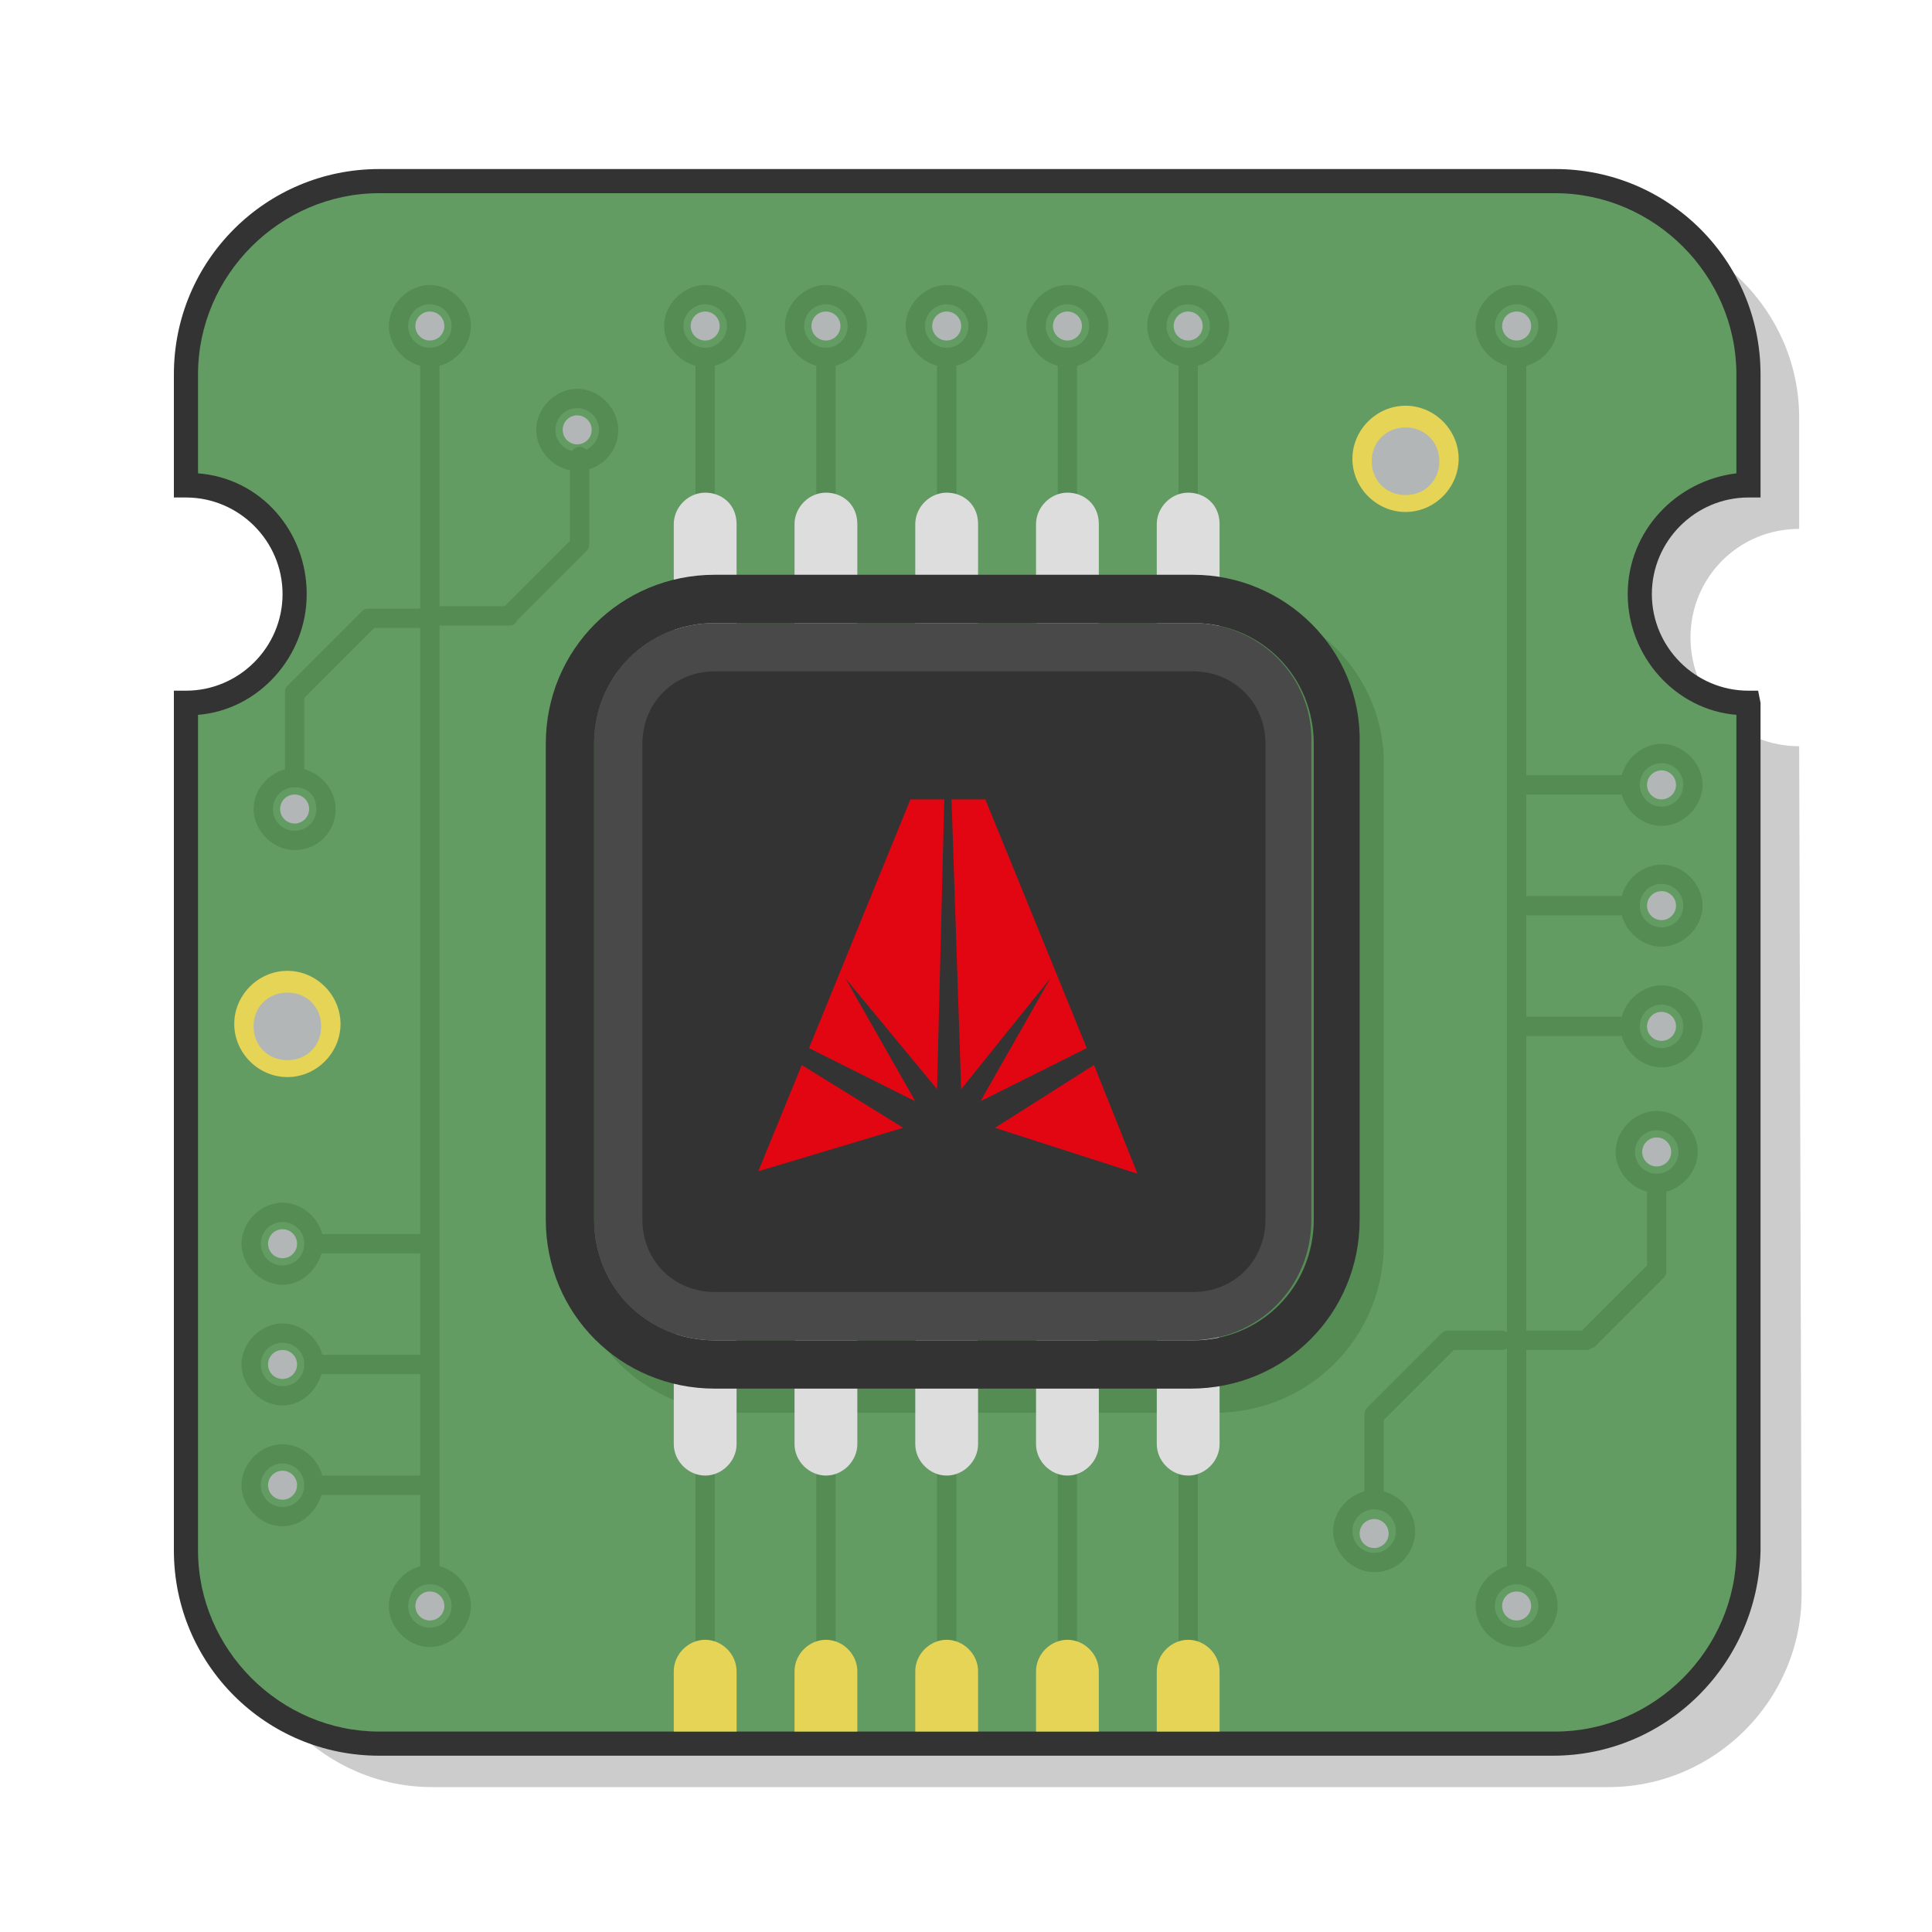 <?xml version="1.0" encoding="utf-8"?>
<!-- Generator: Adobe Illustrator 21.1.0, SVG Export Plug-In . SVG Version: 6.00 Build 0)  -->
<svg version="1.1" id="Layer_1" xmlns="http://www.w3.org/2000/svg" xmlns:xlink="http://www.w3.org/1999/xlink" x="0px" y="0px"
	 viewBox="0 0 80 80" style="enable-background:new 0 0 80 80;" xml:space="preserve">
<style type="text/css">
	.st0{fill:none;}
	.st1{opacity:0.2;}
	.st2{fill:#639C63;}
	.st3{fill:#333333;}
	.st4{fill:#B3B6B7;}
	.st5{fill:#548C54;}
	.st6{fill:#E5D455;}
	.st7{fill:#DDDDDD;}
	.st8{fill:#494949;}
	.st9{fill:#E20613;}
</style>
<title>RS-DS-Badges</title>
<rect class="st0" width="80" height="80"/>
<g class="st1">
	<path d="M74.5,30.9c-2.5,0-4.5-2-4.5-4.5s2-4.5,4.5-4.5c0,0,0,0,0,0v-4.6c0-4.4-3.6-8-8-8H17.9c-4.4,0-8,3.6-8,8l2,3.1
		c0,0,5.4,1.6,2.4,2c-2.5,0.3,0.1,1.6,0.1,4.1s-2,4.5-4.5,4.5c0,0,0,0,0,0V66c0,4.4,3.6,8,8,8h48.7c4.4,0,8-3.6,8-8L74.5,30.9
		C74.6,30.9,74.6,30.9,74.5,30.9z"/>
</g>
<g>
	<path class="st2" d="M72.3,29.1c-2.5,0-4.5-2-4.5-4.5s2-4.5,4.5-4.5c0,0,0,0,0,0v-4.6c0-4.4-3.6-8-8-8H15.7c-4.4,0-8,3.6-8,8v4.6
		c0,0,0,0,0,0c2.5,0,4.5,2,4.5,4.5s-2,4.5-4.5,4.5c0,0,0,0,0,0v35.1c0,4.4,3.6,8,8,8h48.7c4.4,0,8-3.6,8-8L72.3,29.1
		C72.3,29.1,72.3,29.1,72.3,29.1z"/>
	<path class="st3" d="M64.3,72.7H15.7c-4.7,0-8.5-3.8-8.5-8.5V28.6l0.5,0c0,0,0,0,0,0c2.2,0,4-1.8,4-4c0-2.2-1.8-4-4-4H7.2l0-0.5
		v-4.6c0-4.7,3.8-8.5,8.5-8.5h48.7c4.7,0,8.5,3.8,8.5,8.5v5.1h-0.5c0,0,0,0,0,0c-2.2,0-4,1.8-4,4c0,2.2,1.8,4,4,4v0h0.4l0.1,0.5
		v35.1C72.8,68.9,69,72.7,64.3,72.7z M8.2,29.6v34.6c0,4.1,3.4,7.5,7.5,7.5h48.7c4.1,0,7.5-3.4,7.5-7.5V29.6c-2.5-0.2-4.5-2.4-4.5-5
		s2-4.7,4.5-5v-4.1c0-4.1-3.4-7.5-7.5-7.5H15.7c-4.1,0-7.5,3.4-7.5,7.5v4.1c2.6,0.2,4.5,2.4,4.5,5C12.7,27.2,10.7,29.4,8.2,29.6z"/>
</g>
<circle class="st4" cx="17.8" cy="66.5" r="0.6"/>
<circle class="st4" cx="49.2" cy="13.5" r="0.6"/>
<g>
	<path class="st5" d="M49.2,15.2c-0.9,0-1.7-0.8-1.7-1.7s0.8-1.7,1.7-1.7c0.9,0,1.7,0.8,1.7,1.7S50.1,15.2,49.2,15.2z M49.2,12.6
		c-0.5,0-0.9,0.4-0.9,0.9s0.4,0.9,0.9,0.9s0.9-0.4,0.9-0.9S49.7,12.6,49.2,12.6z"/>
</g>
<circle class="st4" cx="44.2" cy="13.5" r="0.6"/>
<g>
	<path class="st5" d="M44.2,15.2c-0.9,0-1.7-0.8-1.7-1.7s0.8-1.7,1.7-1.7c0.9,0,1.7,0.8,1.7,1.7S45.1,15.2,44.2,15.2z M44.2,12.6
		c-0.5,0-0.9,0.4-0.9,0.9s0.4,0.9,0.9,0.9s0.9-0.4,0.9-0.9S44.7,12.6,44.2,12.6z"/>
</g>
<circle class="st4" cx="39.2" cy="13.5" r="0.6"/>
<g>
	<path class="st5" d="M39.2,15.2c-0.9,0-1.7-0.8-1.7-1.7s0.8-1.7,1.7-1.7s1.7,0.8,1.7,1.7S40.1,15.2,39.2,15.2z M39.2,12.6
		c-0.5,0-0.9,0.4-0.9,0.9s0.4,0.9,0.9,0.9s0.9-0.4,0.9-0.9S39.7,12.6,39.2,12.6z"/>
</g>
<circle class="st4" cx="34.2" cy="13.5" r="0.6"/>
<g>
	<path class="st5" d="M34.2,15.2c-0.9,0-1.7-0.8-1.7-1.7s0.8-1.7,1.7-1.7s1.7,0.8,1.7,1.7S35.1,15.2,34.2,15.2z M34.2,12.6
		c-0.5,0-0.9,0.4-0.9,0.9s0.4,0.9,0.9,0.9s0.9-0.4,0.9-0.9S34.7,12.6,34.2,12.6z"/>
</g>
<circle class="st4" cx="29.2" cy="13.5" r="0.6"/>
<g>
	<path class="st5" d="M29.2,15.2c-0.9,0-1.7-0.8-1.7-1.7s0.8-1.7,1.7-1.7s1.7,0.8,1.7,1.7S30.1,15.2,29.2,15.2z M29.2,12.6
		c-0.5,0-0.9,0.4-0.9,0.9s0.4,0.9,0.9,0.9s0.9-0.4,0.9-0.9S29.7,12.6,29.2,12.6z"/>
</g>
<circle class="st4" cx="17.8" cy="13.5" r="0.6"/>
<circle class="st4" cx="62.8" cy="13.5" r="0.6"/>
<circle class="st4" cx="68.8" cy="32.5" r="0.6"/>
<circle class="st4" cx="68.8" cy="37.5" r="0.6"/>
<circle class="st4" cx="68.8" cy="42.5" r="0.6"/>
<circle class="st4" cx="56.9" cy="63.5" r="0.6"/>
<circle class="st4" cx="62.8" cy="66.5" r="0.6"/>
<circle class="st4" cx="12.2" cy="33.5" r="0.6"/>
<circle class="st4" cx="11.7" cy="51.5" r="0.6"/>
<circle class="st4" cx="11.7" cy="56.5" r="0.6"/>
<circle class="st4" cx="11.7" cy="61.5" r="0.6"/>
<g>
	<circle class="st4" cx="58.2" cy="19.1" r="1.8"/>
	<path class="st6" d="M58.2,21.2c-1.2,0-2.2-1-2.2-2.2s1-2.2,2.2-2.2s2.2,1,2.2,2.2S59.4,21.2,58.2,21.2z M58.2,17.7
		c-0.8,0-1.4,0.6-1.4,1.4c0,0.8,0.6,1.4,1.4,1.4s1.4-0.6,1.4-1.4C59.6,18.3,59,17.7,58.2,17.7z"/>
</g>
<g>
	<circle class="st4" cx="11.9" cy="42.5" r="1.8"/>
	<path class="st6" d="M11.9,44.6c-1.2,0-2.2-1-2.2-2.2s1-2.2,2.2-2.2s2.2,1,2.2,2.2S13.1,44.6,11.9,44.6z M11.9,41.1
		c-0.8,0-1.4,0.6-1.4,1.4s0.6,1.4,1.4,1.4c0.8,0,1.4-0.6,1.4-1.4S12.7,41.1,11.9,41.1z"/>
</g>
<g>
	<path class="st5" d="M17.8,68.2c-0.9,0-1.7-0.8-1.7-1.7s0.8-1.7,1.7-1.7s1.7,0.8,1.7,1.7S18.7,68.2,17.8,68.2z M17.8,65.6
		c-0.5,0-0.9,0.4-0.9,0.9s0.4,0.9,0.9,0.9s0.9-0.4,0.9-0.9S18.3,65.6,17.8,65.6z"/>
</g>
<g>
	<path class="st5" d="M11.7,63.2c-0.9,0-1.7-0.8-1.7-1.7c0-0.9,0.8-1.7,1.7-1.7s1.7,0.8,1.7,1.7C13.3,62.4,12.6,63.2,11.7,63.2z
		 M11.7,60.6c-0.5,0-0.9,0.4-0.9,0.9s0.4,0.9,0.9,0.9s0.9-0.4,0.9-0.9S12.2,60.6,11.7,60.6z"/>
</g>
<g>
	<path class="st5" d="M11.7,58.2c-0.9,0-1.7-0.8-1.7-1.7c0-0.9,0.8-1.7,1.7-1.7s1.7,0.8,1.7,1.7C13.3,57.4,12.6,58.2,11.7,58.2z
		 M11.7,55.6c-0.5,0-0.9,0.4-0.9,0.9s0.4,0.9,0.9,0.9s0.9-0.4,0.9-0.9S12.2,55.6,11.7,55.6z"/>
</g>
<g>
	<path class="st5" d="M11.7,53.2c-0.9,0-1.7-0.8-1.7-1.7c0-0.9,0.8-1.7,1.7-1.7s1.7,0.8,1.7,1.7C13.3,52.4,12.6,53.2,11.7,53.2z
		 M11.7,50.6c-0.5,0-0.9,0.4-0.9,0.9s0.4,0.9,0.9,0.9s0.9-0.4,0.9-0.9S12.2,50.6,11.7,50.6z"/>
</g>
<g>
	<path class="st5" d="M17.7,61.9H13c-0.2,0-0.4-0.2-0.4-0.4s0.2-0.4,0.4-0.4h4.7c0.2,0,0.4,0.2,0.4,0.4S17.9,61.9,17.7,61.9z"/>
</g>
<g>
	<path class="st5" d="M17.7,56.9H13c-0.2,0-0.4-0.2-0.4-0.4s0.2-0.4,0.4-0.4h4.7c0.2,0,0.4,0.2,0.4,0.4S17.9,56.9,17.7,56.9z"/>
</g>
<g>
	<path class="st5" d="M17.7,51.9H13c-0.2,0-0.4-0.2-0.4-0.4s0.2-0.4,0.4-0.4h4.7c0.2,0,0.4,0.2,0.4,0.4S17.9,51.9,17.7,51.9z"/>
</g>
<g>
	<path class="st5" d="M68.8,44.2c-0.9,0-1.7-0.8-1.7-1.7s0.8-1.7,1.7-1.7s1.7,0.8,1.7,1.7S69.7,44.2,68.8,44.2z M68.8,41.6
		c-0.5,0-0.9,0.4-0.9,0.9s0.4,0.9,0.9,0.9s0.9-0.4,0.9-0.9S69.3,41.6,68.8,41.6z"/>
</g>
<g>
	<path class="st5" d="M68.8,39.2c-0.9,0-1.7-0.8-1.7-1.7s0.8-1.7,1.7-1.7s1.7,0.8,1.7,1.7S69.7,39.2,68.8,39.2z M68.8,36.6
		c-0.5,0-0.9,0.4-0.9,0.9s0.4,0.9,0.9,0.9s0.9-0.4,0.9-0.9S69.3,36.6,68.8,36.6z"/>
</g>
<g>
	<path class="st5" d="M68.8,34.2c-0.9,0-1.7-0.8-1.7-1.7s0.8-1.7,1.7-1.7s1.7,0.8,1.7,1.7S69.7,34.2,68.8,34.2z M68.8,31.6
		c-0.5,0-0.9,0.4-0.9,0.9c0,0.5,0.4,0.9,0.9,0.9s0.9-0.4,0.9-0.9S69.3,31.6,68.8,31.6z"/>
</g>
<g>
	<path class="st5" d="M17.8,15.2c-0.9,0-1.7-0.8-1.7-1.7s0.8-1.7,1.7-1.7s1.7,0.8,1.7,1.7S18.7,15.2,17.8,15.2z M17.8,12.6
		c-0.5,0-0.9,0.4-0.9,0.9s0.4,0.9,0.9,0.9s0.9-0.4,0.9-0.9S18.3,12.6,17.8,12.6z"/>
</g>
<g>
	<path class="st5" d="M17.8,65.4c-0.2,0-0.4-0.2-0.4-0.4V14.8c0-0.2,0.2-0.4,0.4-0.4s0.4,0.2,0.4,0.4V65
		C18.2,65.2,18,65.4,17.8,65.4z"/>
</g>
<g>
	<path class="st5" d="M62.8,68.2c-0.9,0-1.7-0.8-1.7-1.7s0.8-1.7,1.7-1.7s1.7,0.8,1.7,1.7S63.7,68.2,62.8,68.2z M62.8,65.6
		c-0.5,0-0.9,0.4-0.9,0.9s0.4,0.9,0.9,0.9s0.9-0.4,0.9-0.9S63.3,65.6,62.8,65.6z"/>
</g>
<g>
	<path class="st5" d="M62.8,15.2c-0.9,0-1.7-0.8-1.7-1.7s0.8-1.7,1.7-1.7s1.7,0.8,1.7,1.7S63.7,15.2,62.8,15.2z M62.8,12.6
		c-0.5,0-0.9,0.4-0.9,0.9s0.4,0.9,0.9,0.9s0.9-0.4,0.9-0.9S63.3,12.6,62.8,12.6z"/>
</g>
<g>
	<path class="st5" d="M62.8,65.4c-0.2,0-0.4-0.2-0.4-0.4V14.8c0-0.2,0.2-0.4,0.4-0.4s0.4,0.2,0.4,0.4V65
		C63.2,65.2,63,65.4,62.8,65.4z"/>
</g>
<g>
	<path class="st5" d="M67.5,42.9h-4.7c-0.2,0-0.4-0.2-0.4-0.4s0.2-0.4,0.4-0.4h4.7c0.2,0,0.4,0.2,0.4,0.4S67.7,42.9,67.5,42.9z"/>
</g>
<g>
	<path class="st5" d="M67.5,37.9h-4.7c-0.2,0-0.4-0.2-0.4-0.4s0.2-0.4,0.4-0.4h4.7c0.2,0,0.4,0.2,0.4,0.4S67.7,37.9,67.5,37.9z"/>
</g>
<g>
	<path class="st5" d="M67.5,32.9h-4.7c-0.2,0-0.4-0.2-0.4-0.4s0.2-0.4,0.4-0.4h4.7c0.2,0,0.4,0.2,0.4,0.4S67.7,32.9,67.5,32.9z"/>
</g>
<g>
	<path class="st5" d="M49.2,24.1c-0.2,0-0.4-0.2-0.4-0.4v-8.9c0-0.2,0.2-0.4,0.4-0.4s0.4,0.2,0.4,0.4v8.9
		C49.6,23.9,49.4,24.1,49.2,24.1z"/>
</g>
<g>
	<path class="st5" d="M44.2,24.1c-0.2,0-0.4-0.2-0.4-0.4v-8.9c0-0.2,0.2-0.4,0.4-0.4s0.4,0.2,0.4,0.4v8.9
		C44.6,23.9,44.4,24.1,44.2,24.1z"/>
</g>
<g>
	<path class="st5" d="M39.2,24.1c-0.2,0-0.4-0.2-0.4-0.4v-8.9c0-0.2,0.2-0.4,0.4-0.4s0.4,0.2,0.4,0.4v8.9
		C39.6,23.9,39.4,24.1,39.2,24.1z"/>
</g>
<g>
	<path class="st5" d="M34.2,24.1c-0.2,0-0.4-0.2-0.4-0.4v-8.9c0-0.2,0.2-0.4,0.4-0.4s0.4,0.2,0.4,0.4v8.9
		C34.6,23.9,34.4,24.1,34.2,24.1z"/>
</g>
<g>
	<path class="st5" d="M29.2,24.1c-0.2,0-0.4-0.2-0.4-0.4v-8.9c0-0.2,0.2-0.4,0.4-0.4s0.4,0.2,0.4,0.4v8.9
		C29.6,23.9,29.4,24.1,29.2,24.1z"/>
</g>
<g>
	<path class="st5" d="M49.2,69.5c-0.2,0-0.4-0.2-0.4-0.4v-8.9c0-0.2,0.2-0.4,0.4-0.4s0.4,0.2,0.4,0.4v8.9
		C49.6,69.3,49.4,69.5,49.2,69.5z"/>
</g>
<g>
	<path class="st5" d="M44.2,69.5c-0.2,0-0.4-0.2-0.4-0.4v-8.9c0-0.2,0.2-0.4,0.4-0.4s0.4,0.2,0.4,0.4v8.9
		C44.6,69.3,44.4,69.5,44.2,69.5z"/>
</g>
<g>
	<path class="st5" d="M39.2,69.5c-0.2,0-0.4-0.2-0.4-0.4v-8.9c0-0.2,0.2-0.4,0.4-0.4s0.4,0.2,0.4,0.4v8.9
		C39.6,69.3,39.4,69.5,39.2,69.5z"/>
</g>
<g>
	<path class="st5" d="M34.2,69.5c-0.2,0-0.4-0.2-0.4-0.4v-8.9c0-0.2,0.2-0.4,0.4-0.4s0.4,0.2,0.4,0.4v8.9
		C34.6,69.3,34.4,69.5,34.2,69.5z"/>
</g>
<g>
	<path class="st5" d="M29.2,69.5c-0.2,0-0.4-0.2-0.4-0.4v-8.9c0-0.2,0.2-0.4,0.4-0.4s0.4,0.2,0.4,0.4v8.9
		C29.6,69.3,29.4,69.5,29.2,69.5z"/>
</g>
<g>
	<path class="st6" d="M30.5,71.7v-2.5c0-0.7-0.6-1.3-1.3-1.3c-0.7,0-1.3,0.6-1.3,1.3v2.5H30.5z"/>
	<path class="st6" d="M35.5,71.7v-2.5c0-0.7-0.6-1.3-1.3-1.3c-0.7,0-1.3,0.6-1.3,1.3v2.5H35.5z"/>
	<path class="st6" d="M40.5,71.7v-2.5c0-0.7-0.6-1.3-1.3-1.3c-0.7,0-1.3,0.6-1.3,1.3v2.5H40.5z"/>
	<path class="st6" d="M45.5,71.7v-2.5c0-0.7-0.6-1.3-1.3-1.3c-0.7,0-1.3,0.6-1.3,1.3v2.5H45.5z"/>
	<path class="st6" d="M50.5,71.7v-2.5c0-0.7-0.6-1.3-1.3-1.3c-0.7,0-1.3,0.6-1.3,1.3v2.5H50.5z"/>
</g>
<path class="st5" d="M50.4,24.8H30.6c-3.9,0-7,3.1-7,7v19.7c0,3.9,3.1,7,7,7h19.7c3.9,0,7-3.1,7-7V31.8
	C57.4,27.9,54.2,24.8,50.4,24.8z"/>
<g>
	<path class="st7" d="M49.2,54.4L49.2,54.4c-0.7,0-1.3,0.6-1.3,1.3v4.1c0,0.7,0.6,1.3,1.3,1.3l0,0c0.7,0,1.3-0.6,1.3-1.3v-4.1
		C50.5,54.9,49.9,54.4,49.2,54.4z"/>
	<path class="st7" d="M44.2,54.4L44.2,54.4c-0.7,0-1.3,0.6-1.3,1.3v4.1c0,0.7,0.6,1.3,1.3,1.3l0,0c0.7,0,1.3-0.6,1.3-1.3v-4.1
		C45.5,54.9,44.9,54.4,44.2,54.4z"/>
	<path class="st7" d="M39.2,54.4L39.2,54.4c-0.7,0-1.3,0.6-1.3,1.3v4.1c0,0.7,0.6,1.3,1.3,1.3l0,0c0.7,0,1.3-0.6,1.3-1.3v-4.1
		C40.5,54.9,39.9,54.4,39.2,54.4z"/>
	<path class="st7" d="M34.2,54.4L34.2,54.4c-0.7,0-1.3,0.6-1.3,1.3v4.1c0,0.7,0.6,1.3,1.3,1.3l0,0c0.7,0,1.3-0.6,1.3-1.3v-4.1
		C35.5,54.9,34.9,54.4,34.2,54.4z"/>
	<path class="st7" d="M29.2,54.4L29.2,54.4c-0.7,0-1.3,0.6-1.3,1.3v4.1c0,0.7,0.6,1.3,1.3,1.3l0,0c0.7,0,1.3-0.6,1.3-1.3v-4.1
		C30.5,54.9,29.9,54.4,29.2,54.4z"/>
</g>
<g>
	<path class="st7" d="M49.2,20.4L49.2,20.4c-0.7,0-1.3,0.6-1.3,1.3v4.1c0,0.7,0.6,1.3,1.3,1.3l0,0c0.7,0,1.3-0.6,1.3-1.3v-4.1
		C50.5,20.9,49.9,20.4,49.2,20.4z"/>
	<path class="st7" d="M44.2,20.4L44.2,20.4c-0.7,0-1.3,0.6-1.3,1.3v4.1c0,0.7,0.6,1.3,1.3,1.3l0,0c0.7,0,1.3-0.6,1.3-1.3v-4.1
		C45.5,20.9,44.9,20.4,44.2,20.4z"/>
	<path class="st7" d="M39.2,20.4L39.2,20.4c-0.7,0-1.3,0.6-1.3,1.3v4.1c0,0.7,0.6,1.3,1.3,1.3l0,0c0.7,0,1.3-0.6,1.3-1.3v-4.1
		C40.5,20.9,39.9,20.4,39.2,20.4z"/>
	<path class="st7" d="M34.2,20.4L34.2,20.4c-0.7,0-1.3,0.6-1.3,1.3v4.1c0,0.7,0.6,1.3,1.3,1.3l0,0c0.7,0,1.3-0.6,1.3-1.3v-4.1
		C35.5,20.9,34.9,20.4,34.2,20.4z"/>
	<path class="st7" d="M29.2,20.4L29.2,20.4c-0.7,0-1.3,0.6-1.3,1.3v4.1c0,0.7,0.6,1.3,1.3,1.3l0,0c0.7,0,1.3-0.6,1.3-1.3v-4.1
		C30.5,20.9,29.9,20.4,29.2,20.4z"/>
</g>
<g>
	<path class="st3" d="M29.6,54.5c-2.2,0-4-1.8-4-4V30.8c0-2.2,1.8-4,4-4h19.7c2.2,0,4,1.8,4,4v19.7c0,2.2-1.8,4-4,4H29.6z"/>
	<path class="st8" d="M49.4,27.8c1.7,0,3,1.3,3,3v19.7c0,1.7-1.3,3-3,3H29.6c-1.7,0-3-1.3-3-3V30.8c0-1.7,1.3-3,3-3H49.4 M49.4,25.8
		H29.6c-2.8,0-5,2.2-5,5v19.7c0,2.8,2.2,5,5,5h19.7c2.8,0,5-2.2,5-5V30.8C54.4,28,52.1,25.8,49.4,25.8L49.4,25.8z"/>
	<path class="st3" d="M49.4,25.8c2.8,0,5,2.2,5,5v19.7c0,2.8-2.2,5-5,5H29.6c-2.8,0-5-2.2-5-5V30.8c0-2.8,2.2-5,5-5H49.4 M49.4,23.8
		H29.6c-3.9,0-7,3.1-7,7v19.7c0,3.9,3.1,7,7,7h19.7c3.9,0,7-3.1,7-7V30.8C56.4,26.9,53.2,23.8,49.4,23.8L49.4,23.8z"/>
</g>
<g>
	<g>
		<path class="st5" d="M12.2,35.2c-0.9,0-1.7-0.8-1.7-1.7s0.8-1.7,1.7-1.7s1.7,0.8,1.7,1.7S13.2,35.2,12.2,35.2z M12.2,32.6
			c-0.5,0-0.9,0.4-0.9,0.9s0.4,0.9,0.9,0.9s0.9-0.4,0.9-0.9S12.8,32.6,12.2,32.6z"/>
	</g>
	<g>
		<circle class="st4" cx="23.9" cy="17.8" r="0.6"/>
	</g>
	<g>
		<path class="st5" d="M23.9,19.5c-0.9,0-1.7-0.8-1.7-1.7s0.8-1.7,1.7-1.7s1.7,0.8,1.7,1.7S24.9,19.5,23.9,19.5z M23.9,16.9
			c-0.5,0-0.9,0.4-0.9,0.9s0.4,0.9,0.9,0.9s0.9-0.4,0.9-0.9S24.4,16.9,23.9,16.9z"/>
	</g>
	<g>
		<path class="st5" d="M12.2,32.5c-0.2,0-0.4-0.2-0.4-0.4v-3.4c0-0.1,0-0.2,0.1-0.3l3.1-3.1c0.1-0.1,0.2-0.1,0.3-0.1h2.2
			c0.2,0,0.4,0.2,0.4,0.4s-0.2,0.4-0.4,0.4h-2l-2.9,2.9v3.3C12.6,32.3,12.5,32.5,12.2,32.5z"/>
	</g>
	<g>
		<path class="st5" d="M21.1,25.9h-3c-0.2,0-0.4-0.2-0.4-0.4s0.2-0.4,0.4-0.4h2.8l2.7-2.7v-3.5c0-0.2,0.2-0.4,0.4-0.4
			s0.4,0.2,0.4,0.4v3.6c0,0.1,0,0.2-0.1,0.3l-2.9,2.9C21.3,25.9,21.2,25.9,21.1,25.9z"/>
	</g>
</g>
<g>
	<g>
		<path class="st5" d="M56.9,65.1c-0.9,0-1.7-0.8-1.7-1.7s0.8-1.7,1.7-1.7c0.9,0,1.7,0.8,1.7,1.7S57.9,65.1,56.9,65.1z M56.9,62.5
			c-0.5,0-0.9,0.4-0.9,0.9s0.4,0.9,0.9,0.9s0.9-0.4,0.9-0.9S57.4,62.5,56.9,62.5z"/>
	</g>
	<g>
		<circle class="st4" cx="68.6" cy="47.7" r="0.6"/>
	</g>
	<g>
		<path class="st5" d="M68.6,49.4c-0.9,0-1.7-0.8-1.7-1.7s0.8-1.7,1.7-1.7c0.9,0,1.7,0.8,1.7,1.7S69.5,49.4,68.6,49.4z M68.6,46.8
			c-0.5,0-0.9,0.4-0.9,0.9s0.4,0.9,0.9,0.9s0.9-0.4,0.9-0.9S69.1,46.8,68.6,46.8z"/>
	</g>
	<g>
		<path class="st5" d="M56.9,62.4c-0.2,0-0.4-0.2-0.4-0.4v-3.4c0-0.1,0-0.2,0.1-0.3l3.1-3.1c0.1-0.1,0.2-0.1,0.3-0.1h2.2
			c0.2,0,0.4,0.2,0.4,0.4s-0.2,0.4-0.4,0.4h-2l-2.9,2.9v3.3C57.3,62.3,57.1,62.4,56.9,62.4z"/>
	</g>
	<g>
		<path class="st5" d="M65.7,55.9h-3c-0.2,0-0.4-0.2-0.4-0.4s0.2-0.4,0.4-0.4h2.8l2.7-2.7V49c0-0.2,0.2-0.4,0.4-0.4S69,48.8,69,49
			v3.6c0,0.1,0,0.2-0.1,0.3L66,55.8C65.9,55.8,65.8,55.9,65.7,55.9z"/>
	</g>
</g>
<g>
	<polygon class="st9" points="35,40.5 38.8,45.1 39.1,33.1 37.7,33.1 33.5,43.4 37.9,45.6 	"/>
	<polygon class="st9" points="43.5,40.5 40.6,45.6 45,43.4 40.8,33.1 39.4,33.1 39.8,45.1 	"/>
	<polygon class="st9" points="47.1,48.6 47.1,48.6 45.3,44.1 41.2,46.7 	"/>
	<polygon class="st9" points="33.2,44.1 31.4,48.5 37.4,46.7 	"/>
</g>
</svg>
